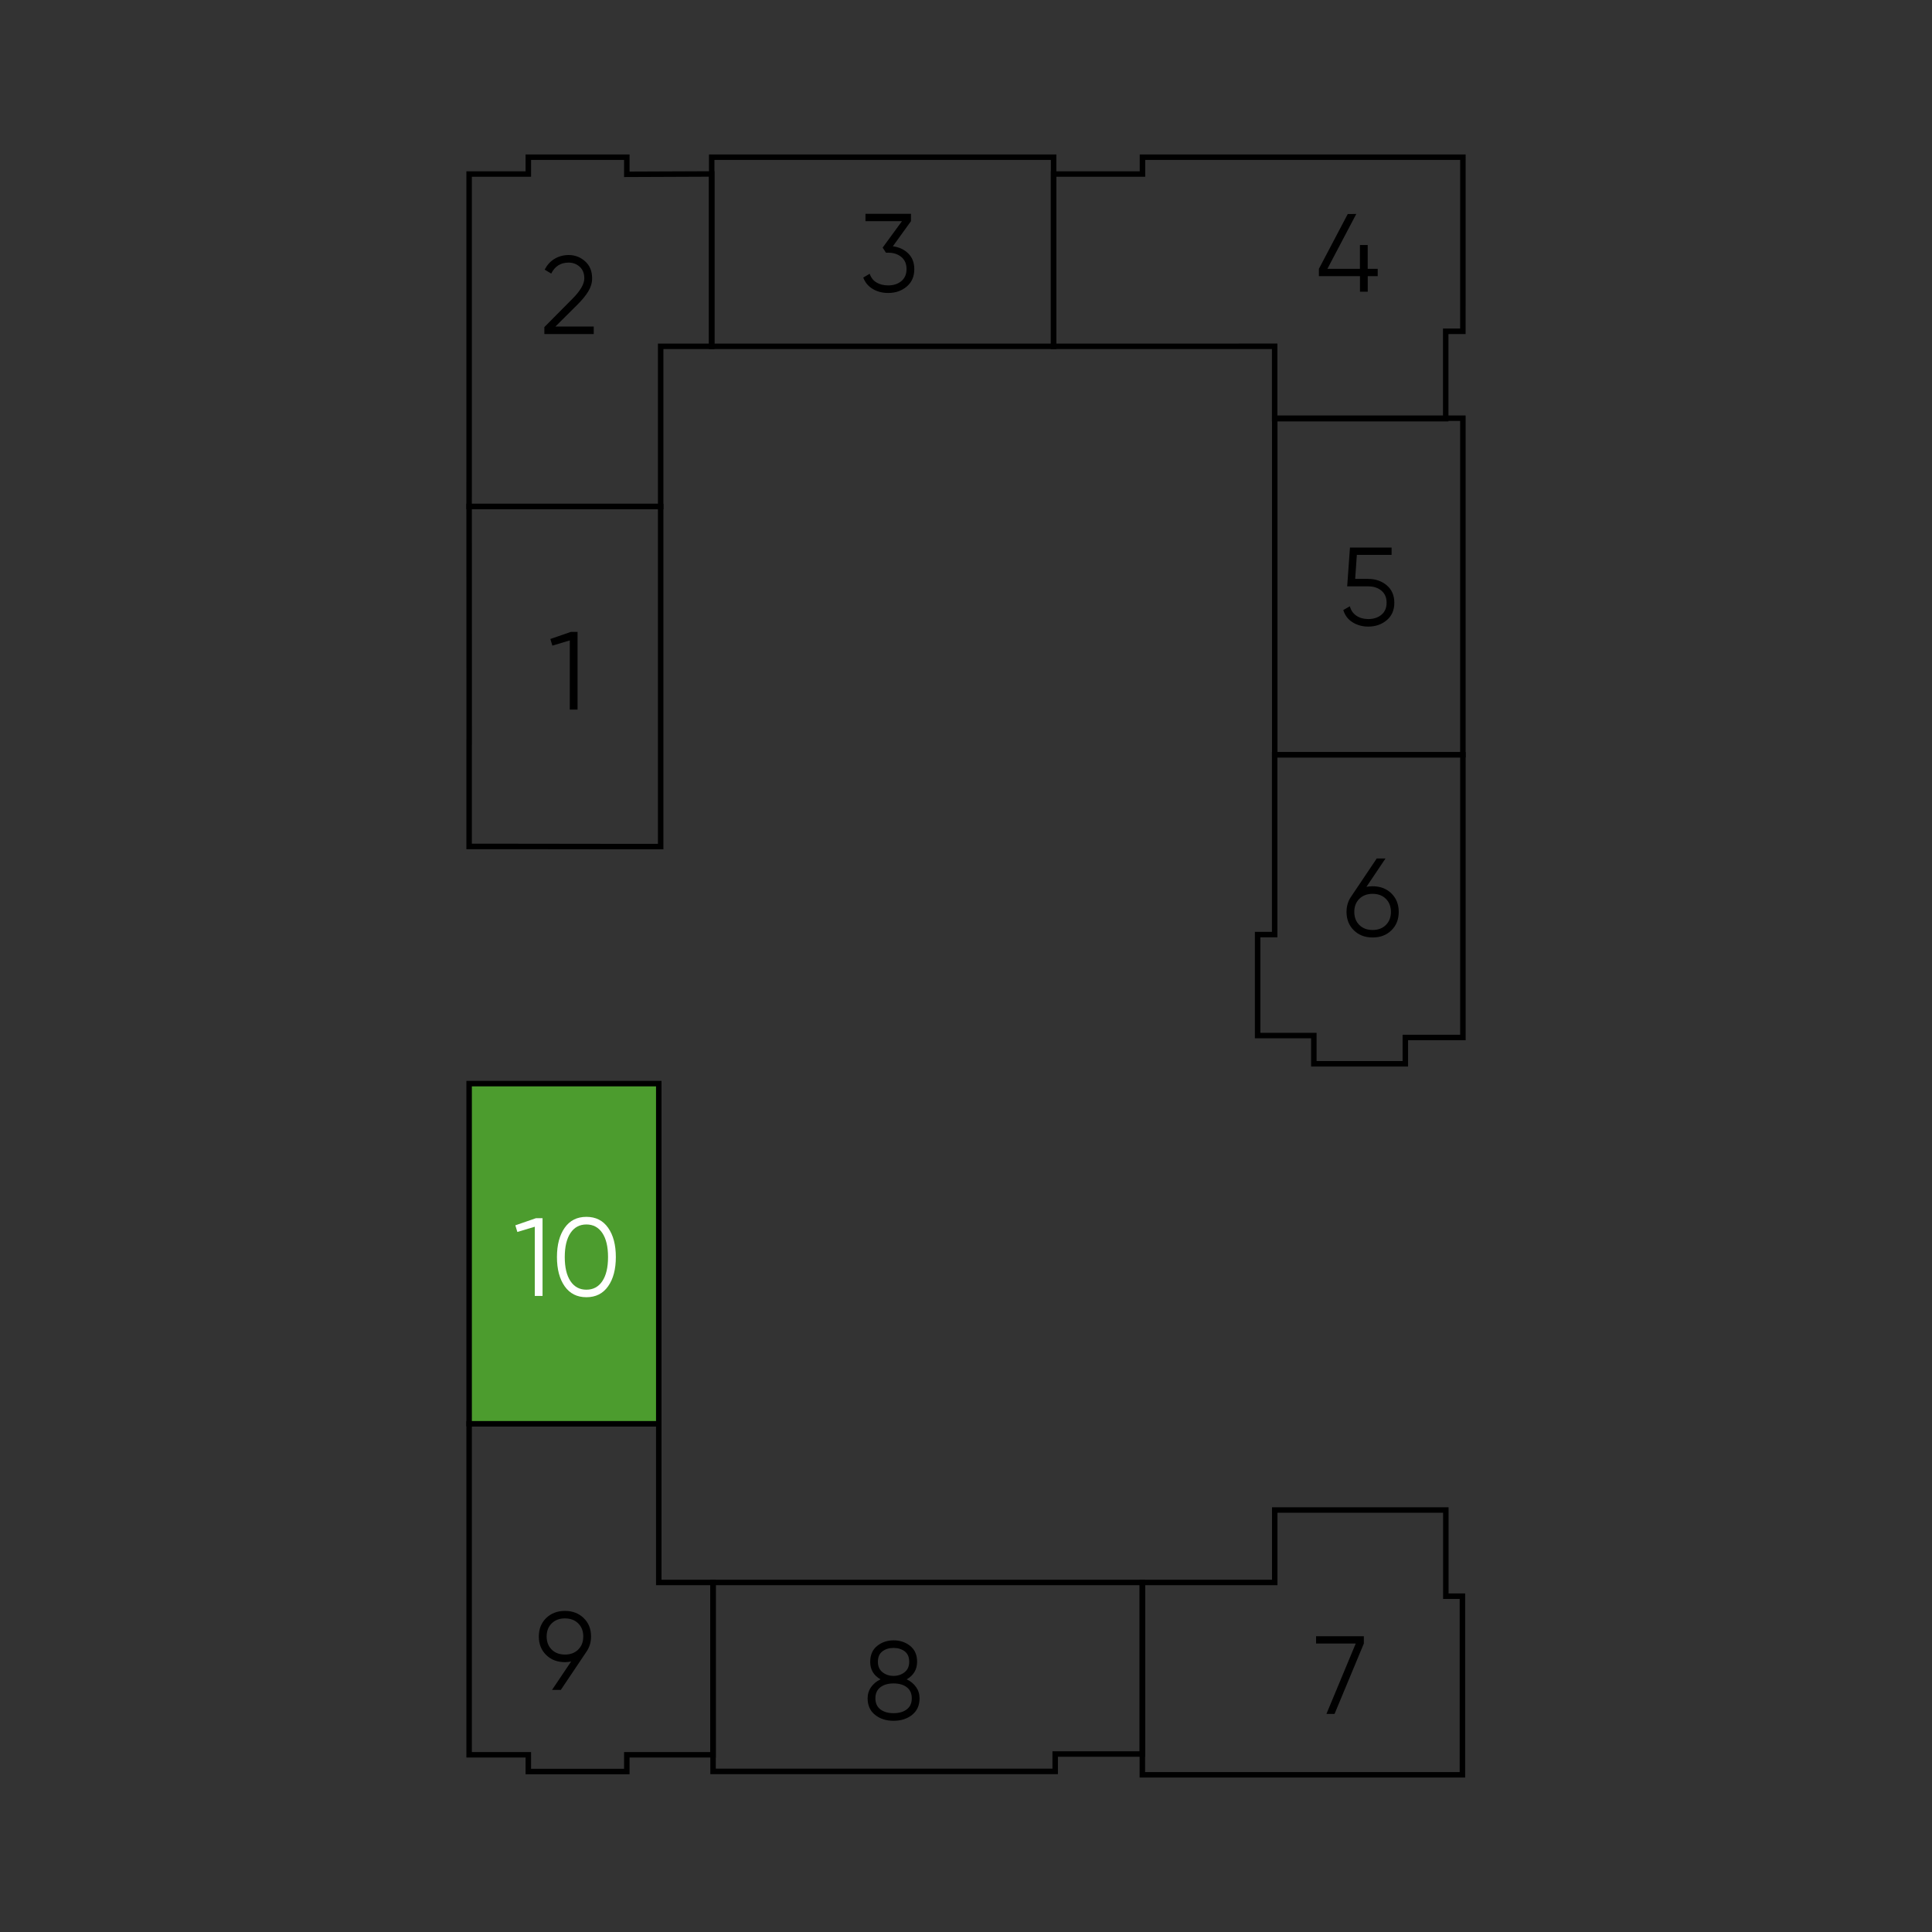 <?xml version="1.0" encoding="utf-8"?>
<!-- Generator: Adobe Illustrator 26.1.0, SVG Export Plug-In . SVG Version: 6.00 Build 0)  -->
<svg version="1.1" baseProfile="basic" id="Layer_1"
	 xmlns="http://www.w3.org/2000/svg" xmlns:xlink="http://www.w3.org/1999/xlink" x="0px" y="0px" viewBox="0 0 500 500"
	 xml:space="preserve">
<rect x="0" y="0" width="500" height="500" fill="#333333" stroke="none"/>
<style type="text/css">
	.st0{fill:none;}
	.st1{fill:none;stroke:#000000;stroke-width:1.417;stroke-miterlimit:10;}
	.st2{fill:#4C9C2E;stroke:#000000;stroke-width:1.417;stroke-miterlimit:10;}
	.st3{fill:#FFFFFF;}
</style>
<rect y="0" class="st0" width="500" height="500"/>
<polygon class="st1" points="329.88,108.36 329.88,89.62 272.67,89.63 272.67,45.04 295.67,45.04 295.67,40.68 378.6,40.68 
	378.59,85.74 374.15,85.74 374.15,108.36 "/>
<polygon class="st1" points="121.42,192.05 121.41,192.05 121.41,219.06 132.74,219.06 156.45,219.09 170.98,219.09 170.98,131.08 
	166.91,131.08 121.41,131.08 "/>
<polygon class="st1" points="170.98,131.08 170.98,89.63 184.19,89.63 184.19,45.02 162.22,45.11 162.22,40.68 136.73,40.68 
	136.73,45.04 121.41,45.04 121.41,124.22 121.4,131.08 "/>
<polygon class="st1" points="272.67,89.63 272.67,40.68 184.19,40.68 184.19,89.63 232.48,89.63 232.48,89.63 "/>
<polygon class="st1" points="329.88,195.33 329.88,195.33 329.88,241.87 325.47,241.87 325.47,268 340.02,268 340.02,275.31 
	363.7,275.31 363.7,268.5 378.6,268.5 378.6,241.46 378.6,241.46 378.6,195.33 "/>
<polygon class="st1" points="136.73,458.47 136.73,454.14 121.41,454.14 121.41,368.47 170.49,368.47 170.49,409.54 184.54,409.54 
	184.54,454.14 162.22,454.14 162.22,458.47 "/>
<polygon class="st1" points="378.47,459.32 378.47,413.09 374.18,413.09 374.18,390.79 329.9,390.79 329.9,409.54 295.64,409.54 
	295.64,459.32 "/>
<polygon class="st2" points="121.41,368.47 121.41,280.44 170.49,280.44 170.49,368.47 126.86,368.47 "/>
<polygon class="st1" points="184.54,458.44 273.08,458.44 273.08,453.94 295.64,453.94 295.64,409.54 184.54,409.54 "/>
<rect x="310.7" y="127.43" transform="matrix(-1.836970e-16 1 -1 -1.836970e-16 506.024 -202.477)" class="st1" width="87.11" height="48.69"/>
<g>
	<path d="M147.75,163.53h1.72v20.11h-2.01v-17.9l-4.51,1.35l-0.52-1.72L147.75,163.53z"/>
</g>
<g>
	<path d="M140.88,86.46v-1.81l7.24-7.3c2.07-2.07,3.1-3.84,3.1-5.31c0-1.28-0.4-2.28-1.19-3c-0.8-0.72-1.75-1.08-2.86-1.08
		c-2.07,0-3.57,0.95-4.51,2.84l-1.69-1.01c0.63-1.24,1.49-2.19,2.59-2.83c1.09-0.64,2.3-0.96,3.62-0.96c1.61,0,3.02,0.54,4.24,1.62
		c1.22,1.08,1.82,2.55,1.82,4.41c0,1.17-0.33,2.29-0.98,3.36c-0.65,1.07-1.57,2.2-2.76,3.39l-5.75,5.72h9.91v1.95H140.88z"/>
</g>
<g>
	<path d="M231.07,63.74c1.61,0.21,2.94,0.83,3.98,1.85c1.04,1.02,1.57,2.38,1.57,4.06c0,1.92-0.66,3.42-1.97,4.52
		c-1.31,1.1-2.91,1.65-4.78,1.65c-1.49,0-2.83-0.34-3.99-1.03c-1.17-0.69-1.99-1.68-2.47-2.96l1.67-0.98c0.33,1,0.91,1.75,1.75,2.25
		c0.84,0.51,1.86,0.76,3.04,0.76c1.38,0,2.51-0.37,3.4-1.11c0.89-0.74,1.34-1.78,1.34-3.12c0-1.34-0.45-2.38-1.34-3.12
		s-2.03-1.11-3.4-1.11v-0.03l-0.03,0.03h-0.55l-0.86-1.32l5-6.84h-9.45v-1.9h11.78v1.9L231.07,63.74z"/>
</g>
<g>
	<path d="M355.23,229.36c1.97,0,3.59,0.62,4.86,1.85c1.26,1.24,1.9,2.83,1.9,4.78c0,1.95-0.63,3.55-1.9,4.78
		c-1.26,1.24-2.88,1.85-4.86,1.85s-3.59-0.62-4.85-1.85c-1.26-1.23-1.9-2.83-1.9-4.78c0-1.51,0.41-2.85,1.24-4.02l6.58-9.8h2.27
		l-4.94,7.35C354.14,229.42,354.68,229.36,355.23,229.36z M351.8,239.39c0.87,0.86,2.02,1.29,3.43,1.29s2.56-0.43,3.43-1.29
		c0.87-0.86,1.31-1.99,1.31-3.39s-0.44-2.53-1.31-3.39c-0.87-0.86-2.02-1.29-3.43-1.29s-2.56,0.43-3.43,1.29
		c-0.87,0.86-1.31,1.99-1.31,3.39S350.93,238.52,351.8,239.39z"/>
</g>
<g>
	<path d="M340.61,423.45h12.35v1.9l-7.58,18.21h-2.1l7.58-18.21h-10.26V423.45z"/>
</g>
<g>
	<path d="M234.65,434.61c1.01,0.48,1.82,1.14,2.43,2c0.6,0.85,0.9,1.82,0.9,2.92c0,1.82-0.64,3.24-1.92,4.27
		c-1.28,1.02-2.88,1.54-4.8,1.54s-3.51-0.51-4.8-1.54c-1.28-1.02-1.92-2.45-1.92-4.27c0-1.09,0.3-2.06,0.91-2.92
		c0.6-0.85,1.41-1.52,2.43-2c-1.78-1.01-2.67-2.52-2.67-4.51c0-1.8,0.6-3.18,1.8-4.14s2.62-1.44,4.27-1.44
		c1.65,0,3.07,0.48,4.27,1.44c1.2,0.96,1.8,2.34,1.8,4.14C237.32,432.09,236.43,433.59,234.65,434.61z M227.84,442.38
		c0.86,0.66,2,0.99,3.42,0.99c1.42,0,2.56-0.33,3.42-0.99c0.86-0.66,1.29-1.61,1.29-2.86c0-1.24-0.43-2.2-1.29-2.86
		c-0.86-0.66-2-0.99-3.42-0.99c-1.42,0-2.56,0.33-3.42,0.99c-0.86,0.66-1.29,1.61-1.29,2.86
		C226.55,440.76,226.98,441.72,227.84,442.38z M234.14,427.37c-0.78-0.59-1.74-0.89-2.89-0.89s-2.11,0.3-2.89,0.89
		c-0.78,0.59-1.16,1.5-1.16,2.73c0,1.15,0.4,2.04,1.19,2.67c0.79,0.63,1.75,0.95,2.86,0.95c1.11,0,2.06-0.32,2.86-0.95
		c0.79-0.63,1.19-1.52,1.19-2.67C235.31,428.87,234.92,427.96,234.14,427.37z"/>
</g>
<g>
	<path d="M152.96,423.52c0,1.51-0.41,2.85-1.24,4.02l-6.58,9.8h-2.27l4.94-7.35c-0.52,0.12-1.05,0.17-1.61,0.17
		c-1.97,0-3.59-0.62-4.85-1.85s-1.9-2.83-1.9-4.78c0-1.95,0.63-3.55,1.9-4.78s2.88-1.85,4.85-1.85c1.97,0,3.59,0.62,4.85,1.85
		C152.33,419.97,152.96,421.56,152.96,423.52z M142.78,420.13c-0.87,0.86-1.31,1.99-1.31,3.39c0,1.4,0.44,2.53,1.31,3.39
		c0.87,0.86,2.02,1.29,3.43,1.29c1.42,0,2.56-0.43,3.43-1.29c0.87-0.86,1.31-1.99,1.31-3.39c0-1.4-0.44-2.53-1.31-3.39
		c-0.87-0.86-2.02-1.29-3.43-1.29C144.8,418.83,143.65,419.27,142.78,420.13z"/>
</g>
<g>
	<path class="st3" d="M138.69,315.27h1.72v20.11h-2.01v-17.9l-4.51,1.35l-0.52-1.72L138.69,315.27z"/>
	<path class="st3" d="M157.38,332.89c-1.33,1.89-3.2,2.83-5.62,2.83s-4.29-0.94-5.62-2.83c-1.33-1.89-2-4.41-2-7.57
		s0.67-5.68,2-7.57c1.33-1.89,3.2-2.83,5.62-2.83s4.29,0.94,5.62,2.83c1.33,1.89,2,4.41,2,7.57S158.71,331.01,157.38,332.89z
		 M147.64,331.56c0.99,1.48,2.36,2.21,4.12,2.21s3.14-0.74,4.12-2.21c0.99-1.47,1.48-3.55,1.48-6.23c0-2.68-0.49-4.76-1.48-6.23
		s-2.36-2.21-4.12-2.21s-3.14,0.74-4.12,2.21s-1.48,3.55-1.48,6.23C146.16,328.01,146.65,330.08,147.64,331.56z"/>
</g>
<g>
	<path d="M356.55,69.57v1.9h-2.58v4.02h-2.01v-4.02h-10.63v-1.9l7.47-14.19H351l-7.47,14.19h8.42v-6.15h2.01v6.15H356.55z"/>
</g>
<g>
	<path d="M354.1,149.82c1.88,0,3.47,0.55,4.78,1.65c1.31,1.1,1.97,2.61,1.97,4.52s-0.66,3.42-1.97,4.52
		c-1.31,1.1-2.91,1.65-4.78,1.65c-1.51,0-2.86-0.37-4.05-1.11c-1.19-0.74-1.99-1.8-2.41-3.17l1.7-0.98
		c0.29,1.07,0.86,1.89,1.71,2.46s1.87,0.85,3.06,0.85c1.38,0,2.51-0.37,3.4-1.11c0.89-0.74,1.34-1.78,1.34-3.12
		c0-1.34-0.45-2.38-1.34-3.12s-2.03-1.11-3.4-1.11h-5.46l0.72-10.05h10.77v1.9h-8.99l-0.43,6.21H354.1z"/>
</g>
</svg>
